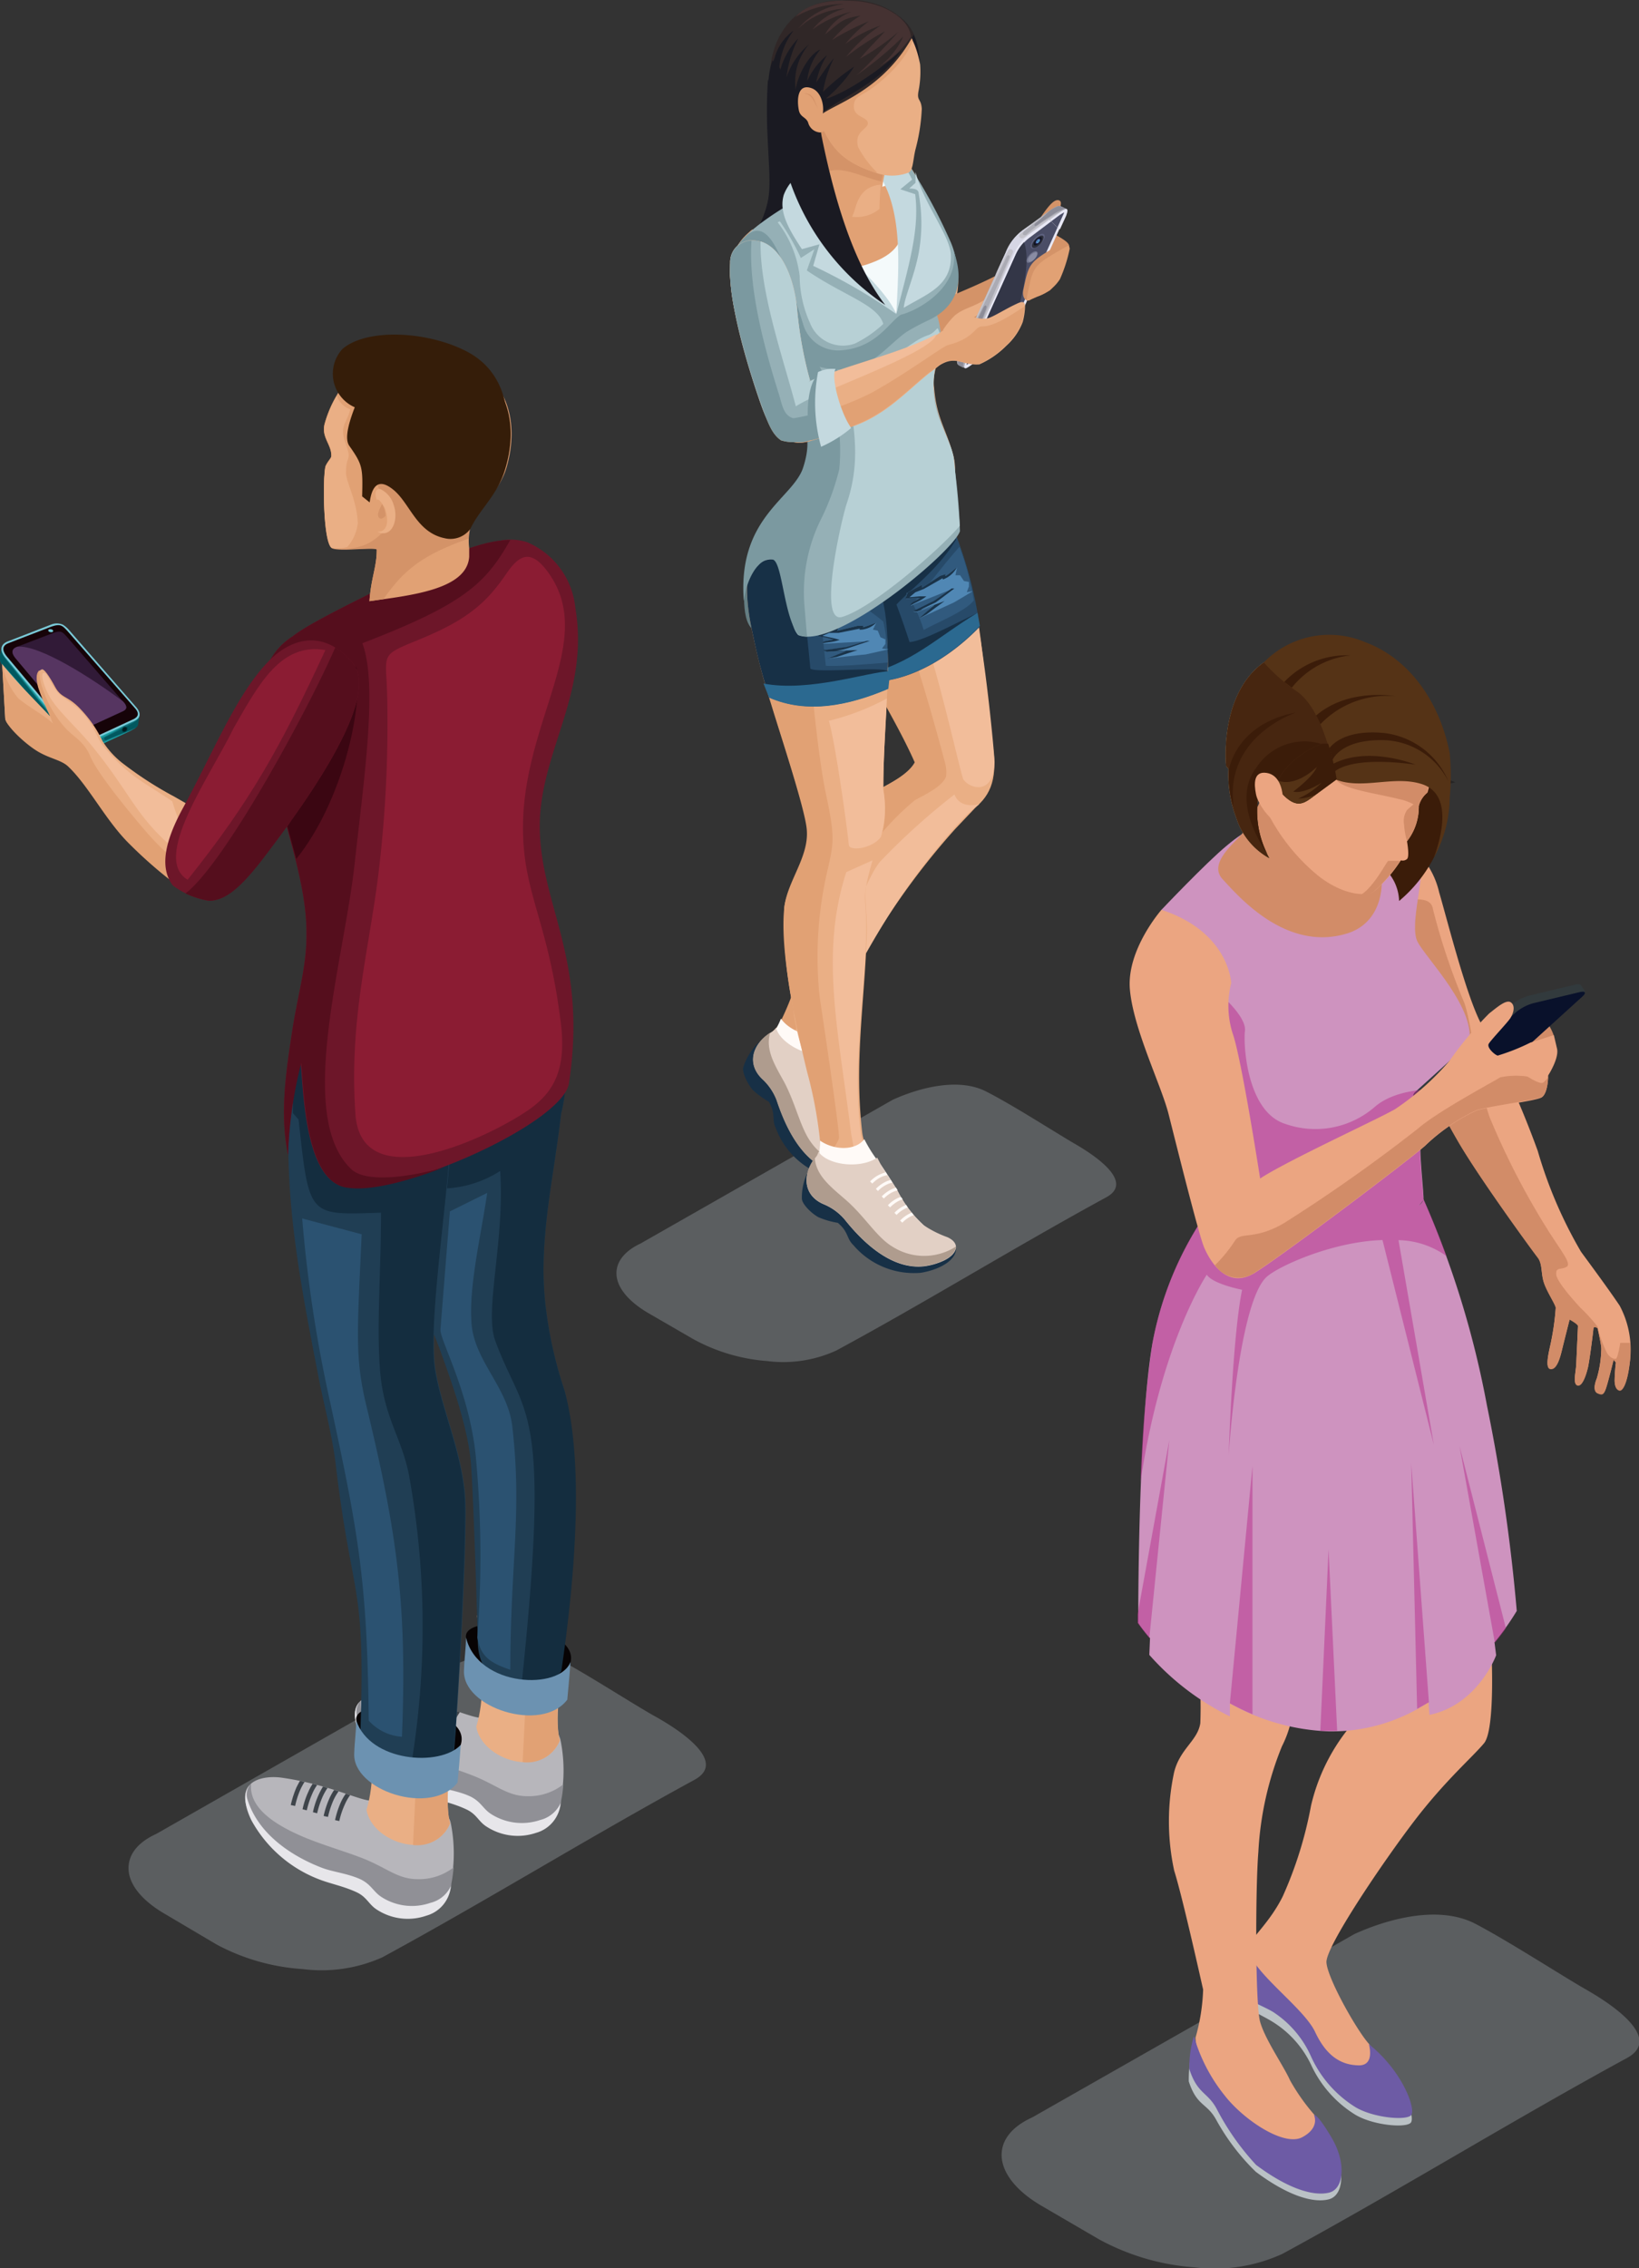 <svg xmlns="http://www.w3.org/2000/svg" viewBox="0 0 139.17 192.46"><rect x="0" y="0" width="139.17" height="192.46" fill="#333333" stroke="none"/><defs><style>.cls-2{fill:#a6afb5;opacity:.35}.cls-10,.cls-11,.cls-12,.cls-13,.cls-14,.cls-16,.cls-17,.cls-19,.cls-2,.cls-20,.cls-21,.cls-22,.cls-23,.cls-25,.cls-26,.cls-28,.cls-29,.cls-3,.cls-35,.cls-39,.cls-4,.cls-5,.cls-50,.cls-51,.cls-52,.cls-53,.cls-54,.cls-55,.cls-56,.cls-57,.cls-58,.cls-59,.cls-6,.cls-60,.cls-61,.cls-62,.cls-7,.cls-8,.cls-9{fill-rule:evenodd}.cls-3{fill:#eaaf85}.cls-4{fill:#e1a174}.cls-5{fill:#f2bd9a}.cls-6{fill:#fffaf7}.cls-7{fill:#173046}.cls-8{fill:#e2d0c5}.cls-9{fill:#af9c8e}.cls-10{fill:#274a69}.cls-11{fill:#315a7e}.cls-12{fill:#5087b4}.cls-13{fill:#1a3349}.cls-14{fill:#2b6990}.cls-16{fill:#d49368}.cls-17{fill:#1a1a22}.cls-19{fill:#95b0b6}.cls-20{fill:#7b99a0}.cls-21{fill:#b7d0d5}.cls-22{fill:#c4d9df}.cls-23{fill:#302727}.cls-25{fill:#ababb4}.cls-26{fill:#c4c3cb}.cls-28{fill:#e7e7f4}.cls-29{fill:#4a4d66}.cls-35{fill:#72c8d5}.cls-39{fill:#8c8c98}.cls-50{fill:#b7b6bb}.cls-51{fill:#909096}.cls-52{fill:#e7e6ea}.cls-53{fill:#3e444a}.cls-54{fill:#070304}.cls-55{fill:#203e54}.cls-56{fill:#142d3f}.cls-57{fill:#2b5271}.cls-58{fill:#6c92b1}.cls-59{fill:#6d1629}.cls-60{fill:#550e1d}.cls-61{fill:#351d09}.cls-62{fill:#8b1c33}.cls-66{fill:#eba581}.cls-67{fill:#d28c68}.cls-69{fill:#6d5ba5}.cls-70{fill:#ce93bf}.cls-71{fill:#3b1c09}.cls-73{fill:#553316}</style><linearGradient id="_2" x1="-1562.26" y1="26.32" x2="-1564.45" y2="21.96" gradientTransform="matrix(-1 -.05 -.05 1 -1439.34 -32.77)" gradientUnits="userSpaceOnUse"><stop offset="0" stop-color="#fff"/><stop offset="1" stop-color="#040000"/></linearGradient></defs><g style="isolation:isolate"><g id="レイヤー_2" data-name="レイヤー 2"><g id="Word"><path class="cls-2" d="M54.38 105.52l21.42-12.2c2.33-1.06 5.68-1.91 8-.67 2.2 1.12 5.79 3.43 7.37 4.35 1.2.69 5.36 3.18 2.77 4.59-7.63 4.15-15.17 8.81-22.92 13a10.81 10.81 0 0 1-5.86.9 15.47 15.47 0 0 1-6.34-1.89L55 111.39c-1.68-1-2.57-2.13-2.65-3.2s.65-2.02 2.03-2.67z"/><path class="cls-3" d="M66.53 86.65a5 5 0 0 1-.86.81 9.18 9.18 0 0 0-.94 1.19c-1 1.13-1.34 1.52-1.17 2.24a10.21 10.21 0 0 0 1.66 2.4 4.4 4.4 0 0 1 .78 1.29 5.45 5.45 0 0 0 1 2.19 9.35 9.35 0 0 0 1.84 1.58 7.56 7.56 0 0 0 3.2 1.06c.41 0 .76-.14.81-.42.09-.45-1.26-2.61-2-4.28a22.67 22.67 0 0 1-1.4-4.38 4.26 4.26 0 0 1 .64-3.06c1.59-3.33 5.61-10.81 6.25-12-.14-2-3.51-4.05-5.54-1.82-2.61 2.9-2.12 9.42-4.27 13.2z"/><path class="cls-4" d="M70.46 73.94c-.94.68-1.5 3.58-2.2 6.79a22.68 22.68 0 0 1-1.92 5.82 3.57 3.57 0 0 1-.55.82c-.27.23-.58.76-1.05 1.2-1 1.14-1.35 1.6-1.18 2.32a10.21 10.21 0 0 0 1.66 2.4 4.4 4.4 0 0 1 .78 1.29 5.45 5.45 0 0 0 1 2.19 10.68 10.68 0 0 0 3.15 2.34c.37.18 2.37.67 2.76-.22a3.81 3.81 0 0 1-3.47-1.43c-1-1.09-1.16-2.54-2.13-3.94s-1.82-2.15-1.88-3.2c0-.3.56-.2.79-.64s.41-1 .6-1.34c.33-.62 1.09-1.29 1.32-1.72.37-.71 3.48-9.81 4.36-12.54.06-.29-.71-.87-2.04-.14z"/><path class="cls-3" d="M77.86 64.13c-.22 2-3.69 2.5-5 4.3a26.25 26.25 0 0 0-4 9.7c-.35 1.58-.61 3.28-1 4.87.48 0 4.19.51 4.32.26a62.15 62.15 0 0 1 8.9-12.89c1.08-1.14 2.14-2.25 2.41-2.56s-4.87-10.71-5.63-3.68z"/><path class="cls-3" d="M71.83 43.22c-.12 2.64-3.42 3.5-1.64 7.47s6.7 11.24 8.09 15.14c.36 2.33 2.2 3.91 4.13 3 1.57-1.11 2.34-2.51 1.9-5.48-.9-6-.73-11.7-3.17-17.94-.78-2-1.07-4.27-1.74-6z"/><path class="cls-5" d="M77.58 51.75c1.41 2.11 4 14.06 4.22 14.38.53.8 2.58 1.4 2.65-1.46 0-.62-1.19-14.05-3-18.27-1.13 1.27-2.07 3.19-3.87 5.35zm5.59 16.48c-1.19.3-1.9-.17-2.12-.82a57.59 57.59 0 0 0-6.3 5.68c-1.75 2.07-4.22 10.68-5.48 13.58l.94.2c2.59-4.58 4.5-8.44 7.38-12.33 1.12-1.54 4.04-5.29 5.58-6.31z"/><path class="cls-6" d="M70.3 90.14a16.64 16.64 0 0 1 .54 2.48 10.5 10.5 0 0 0 1.22 3.61 9.28 9.28 0 0 0 1.87 2.17c0 1-2 1-3.06.24-.48.09-.92-.26-1.51-1.15-2.23-1.4-2.15-2.32-2.88-4.53a4.37 4.37 0 0 0-1.23-1.64c-1.37-1.32-.77-1.83.37-3.59a6 6 0 0 0 .69-1.3c.82 1.19 3 1.8 3.66 1.26a4.59 4.59 0 0 0 .33 2.45z"/><path class="cls-7" d="M63.14 90.49c-.2.38.3 1.43.78 2a7.8 7.8 0 0 0 1.37 1c.61 1.06.21 1.45.58 2.22a6.74 6.74 0 0 0 4.56 4.17c1.38.28 3.07.13 3.46-.85-.1-1.19-3.9-4.06-4.1-4.37-.64-1-3.12-7.32-5-6.51a4.85 4.85 0 0 0-1.65 2.34z"/><path class="cls-8" d="M71 92.62a10.14 10.14 0 0 0 1.08 3.61 9.73 9.73 0 0 0 1.53 1.6c.92.92.25 1.66-1 1.76a5.63 5.63 0 0 1-1.71-.14c-2.81-.7-4.23-3.94-4.94-6.09a4.75 4.75 0 0 0-1.22-1.8c-1.38-1.31-.83-3 .79-4a1 1 0 0 0 .36-.36c.34 1.35 2.81 2.62 4.3 2.19.1.83.6 2.23.81 3.23z"/><path class="cls-9" d="M74 98.85c-.14.41-.67.68-1.41.74a5.63 5.63 0 0 1-1.71-.14c-2.81-.7-4.23-3.94-4.94-6.09a4.75 4.75 0 0 0-1.22-1.8c-1.34-1.28-.85-2.94.67-3.93-.41 1.47.39 2.72 1.21 4.21 1 1.9 1.37 3.93 2.33 5.18A4.94 4.94 0 0 0 74 98.85z"/><path class="cls-6" d="M70.61 91.12a2.77 2.77 0 0 0-.42 0 2.47 2.47 0 0 0-1 .27l-.19-.27a2.86 2.86 0 0 1 1.15-.29 1.94 1.94 0 0 1 .35 0 2.68 2.68 0 0 0 .11.29zm.18.75a1.35 1.35 0 0 0-.35 0 2.37 2.37 0 0 0-1 .27l-.1-.24a2.79 2.79 0 0 1 1.15-.29 1.29 1.29 0 0 1 .28 0zm.21.78h-.28a2.44 2.44 0 0 0-1 .27l-.11-.24a2.82 2.82 0 0 1 1.15-.29h.23v.22zm.12.86h-.19a2.67 2.67 0 0 0-1.05.27l-.11-.23a2.74 2.74 0 0 1 1.16-.3h.14a2.56 2.56 0 0 1 .05.26zm.18.82h-.09a2.47 2.47 0 0 0-1 .27l-.11-.24a2.67 2.67 0 0 1 1.15-.29zm.24.79h-.09a2.67 2.67 0 0 0-1 .27l-.11-.23a2.74 2.74 0 0 1 1.16-.3z"/><path class="cls-4" d="M67.74 82.83l1.57.75c.44-1.24 1-2.72 1.44-4.17 1.36-4.74 2.44-7 4.28-8.92a23 23 0 0 1 2.65-2.59c1.17-.63 2.32-1.19 2.65-2a3 3 0 0 0-.09-1.19c-.7-2.65-2.41-8.85-4.12-13.38a13.19 13.19 0 0 1 2.14-5.62c-.22-.86 1-4 .66-4.91l-6.52 3.62c-.12 2.64-4 2.3-2.21 6.27 1.61 3.59 5.7 9.93 7.48 14-.77 1.39-3.22 2.19-4.67 3.53-3.93 3.6-4 9.87-5.26 14.61z"/><path class="cls-10" d="M71.83 43.22c-.12 2.64-3.42 3.5-1.64 7.47.85 1.88 2.4 4.51 4 7.17 3.6-.15 6.91-2.5 9-4.68a35.19 35.19 0 0 0-2-7.73c-.78-2-1.07-4.27-1.74-6z"/><path class="cls-7" d="M77.52 56.73c0-.2 5.47-4.48 5.41-4.68-1.92.9-4.67 2.39-5.7 2.43a72.93 72.93 0 0 0-1.11-3.18c1.12-1.23 3.57-3 5.06-5.51-.21-.86-1.88-4.08-2.26-5l-6.52 3.63c-.12 2.64-4 2.3-2.21 6.27.84 1.88 2.36 4.51 3.88 7.17a8.57 8.57 0 0 0 3.45-1.13z"/><path class="cls-11" d="M77.5 51.23a11.08 11.08 0 0 1 .93 2.23c1.18-.67 3.58-1.6 4.26-2.52a24.49 24.49 0 0 0-1.22-4.54c-1.15 1.27-2.17 2.67-3.97 4.83z"/><path class="cls-12" d="M77 50.32l1.3-.71v.25l1.54-1 .49-.15s-.17.21 0 .14.94-.73.94-.73l-.14.69h.39l.33.49.42.08v.39l-.18.48.52-.09s-1.55.94-1.69 1S78 52.5 78 52.5l.75-.61.6-.5-1.45.53s-.53 0-.27-.08 1.39-.7 1.57-.76S80.81 50 80.81 50l-2 .8-1.08.42-.42.19a.54.54 0 0 1 .29-.34l.57-.31h-.62l-.63.05z"/><path class="cls-13" d="M77 50.32l1.3-.71v.25l1.54-1 .49-.15s-.17.21 0 .14.94-.73.94-.73a2.33 2.33 0 0 1-.76.83c-.09.07-.47.25-.46.21v-.1l-1.6.91-.73.29-.5.42.89-.08h.55a4.52 4.52 0 0 1-.46.31c-.28.16-.64.31-.92.49a.54.54 0 0 1 .29-.34l.57-.31h-.62l-.63.05.16-.52zm1 2.18l.69-.38.71-.53.81-.59-1.76.66s-.44.17-.12 0 1-.48 1.11-.54 1.6-1.19 1.6-1.19h-.23c-.31.22-1.45 1.05-1.61 1.11s-1.32.67-1.57.76.27.08.27.08l1.45-.53-.6.5z"/><path class="cls-14" d="M73.38 57.23l.6.64c3.71-.1 7.12-2.54 9.22-4.77L83 52c-3.42 2.06-5.67 4.4-9.62 5.23z"/><path d="M65.71 52.87l1.2-3.28-.28-3.2-.76-.73-2.45 1.82c-.21 1.82-.6 5.06.5 5.93.37.3.85-.04 1.79-.54z" fill="#647e83" fill-rule="evenodd"/><path class="cls-3" d="M66.75 33.39c1.6 2.22 2.41 3.71 1.55 6.33-.46 1.45-5.23 5.17-4.49 11.3.81 2.16 2.06-.79 3.79-.76 4 .16 11.09-5 13.34-8.16-.14-1.32.41-1.84 0-3.48-.63-2.3-1.42-3.14-1.62-5.72-.2-1.26.52-2.58.61-3.68a4.61 4.61 0 0 0-.3-2.11 2.18 2.18 0 0 0 .78-.55 3.49 3.49 0 0 0 .82-1.42 6.47 6.47 0 0 0-.82-4.67 32 32 0 0 1-1.84-2.81 7 7 0 0 0-1.29-3.52c-.44-.49-.93-.49-1.71-.47-2.16.08-7.28 3-8.16 3.46a29.78 29.78 0 0 0-2.72 1.79c-.27.2-.52.4-.78.62-.13.1-.25.21-.37.32a4.41 4.41 0 0 0-1 5.39 31.79 31.79 0 0 0 4.21 8.14z"/><path class="cls-3" d="M69.84 97.07c0 1.35-2 3.57-.87 5.05a11 11 0 0 0 2.58 1.59 5.38 5.38 0 0 1 1.37.8 8.44 8.44 0 0 0 4.2 2.77 3.44 3.44 0 0 0 3.24-1c.57-.55.16-1.37-1-1.6-.86-.18-1.56-1.34-2.07-1.79-1.47-1.3-3.85-4.86-4.08-6.81-.68-5.89.17-10.77.39-16.62.09-2.27-.39-3.53.14-5.27.87-2.88 1.76-3.8 1.27-7.17-.06-5.67 1.11-12.22-.38-16.85.37-1.17 2.59-3.57 4.68-5.68l-.17-4.6c-.77.44-2.46 1.1-3.29 1.58-2.17 1.25-4 2.34-5.52 2.55a4.54 4.54 0 0 1-3.91-1.28l-.15-.14c-2.34 3.35-4 6.41-1.34 15 .19.74.39 1.49.6 2.21.57 1.91 2.92 9.08 3.06 10.58.22 2.34-1.7 4.38-2 6.63a36.42 36.42 0 0 0 .77 8.57c.32 3.49 2.64 7.99 2.48 11.48z"/><path class="cls-5" d="M74.8 71a8.7 8.7 0 0 0 .2-4c0-2.48.18-5.14.3-7.73a20.47 20.47 0 0 1-4.92 1.89c.56 1.91 1.56 9.08 1.7 10.58.22.55 2.14.16 2.72-.74z"/><path class="cls-4" d="M66.22 42.67C63.08 46.4 63 49.92 64 54.17a57.19 57.19 0 0 0 1.5 5.65c.63 2.11 2.84 8.75 3 10.53.23 2.34-1.64 4.38-1.9 6.63-.42 3.75 1 10.17 1.94 14a36.39 36.39 0 0 1 1.13 6.23c-.1 2-2 3.44-.73 5a11 11 0 0 0 2.58 1.59 4.35 4.35 0 0 1 1.29.9 7.34 7.34 0 0 0 5 2.73 3.22 3.22 0 0 0 2.37-.93 4.4 4.4 0 0 1-1.72.38c.12.53-.9.24-1.56-.05a14.42 14.42 0 0 1-3.84-2.86 13.1 13.1 0 0 1-2.63-3c-1.16-2.21.79-3.78.81-4.46s-1.07-8.14-1.64-11.9a32.23 32.23 0 0 1 .72-11c.47-2.1.58-2.66-.18-6.2-.84-4-1.47-11.82-1.84-16.14A13.9 13.9 0 0 1 69.74 44a20.39 20.39 0 0 0 1.52-4.17c.37-2 0-5.05-1-9-1.12-4.54-3.2-10.56-6.38-11.36-.13.1-.25.21-.37.32a4.41 4.41 0 0 0-1 5.39 31.79 31.79 0 0 0 4.26 8.14c1.6 2.22 2.41 3.71 1.55 6.33a22.64 22.64 0 0 1-2.1 3.02z"/><path class="cls-5" d="M74.09 73l-2.23 1c-2.24 6.92-.69 13.34.42 22.26.61 3 .3 4.31 1.14 5.55a14.2 14.2 0 0 0 3.63 3.69c.9.69 1.16 0 2.07-.77a1.2 1.2 0 0 1-.52-.32c-.4-.37-.8-.94-1.21-1.3a16.56 16.56 0 0 1-4.28-6.7c-.78-6.25.33-11.46.44-17.22.06-3.37-.49-2.58.54-6.19z"/><path class="cls-4" d="M75 51.24c-1.77-1.14-2.69-1.72-4.23-2.8-2-.17-3.18-.53-3-3.22l1.46.35c-.12 1.07.55 1.34 1.52 1.17 2.15 1.44 2.33 1.13 4 3.26z"/><path class="cls-5" d="M81 40.35c-2.55 1.52-5.68 4.72-10 4.45 2.82-5.6 1-9.19 1.09-12.52 3.34-.57 2.4-1.2 5.48-3.21a5.14 5.14 0 0 1 1.16-.61c.62-.18.82-.73.9-.56.74 1.67-.52 2.5-.37 5.3.18 3.19 2.12 4.54 1.74 7.15z"/><path class="cls-6" d="M74.81 98.85c.51.75 1.06 1.61 1.37 2.13a10 10 0 0 0 2.27 3 9.44 9.44 0 0 0 2.5 1.39c.33.9-1.55 1.6-2.78 1.29-.41.25-1 .07-1.82-.56-2.58-.53-2.82-1.43-4.27-3.25a4.49 4.49 0 0 0-1.72-1.11c-1.75-.75-1.37-1.44-.9-3.49a6.14 6.14 0 0 0 .18-1.46c1.2.83 3 .86 3.75-.13a11.88 11.88 0 0 0 1.42 2.19z"/><path class="cls-7" d="M68.09 101.71c0 .43.78 1.24 1.42 1.58a6.94 6.94 0 0 0 1.63.47c.94.79.71 1.3 1.32 1.89a6.76 6.76 0 0 0 5.72 2.35c1.39-.22 2.93-.94 3-2-.51-1.08-5.07-2.45-5.37-2.68-1-.7-5.48-5.76-6.93-4.36a4.75 4.75 0 0 0-.79 2.75z"/><path class="cls-8" d="M74.81 98.85c.46.78 1.06 1.61 1.37 2.13a10 10 0 0 0 2.27 3 9.47 9.47 0 0 0 2 1c1.18.54.81 1.47-.34 2a5.65 5.65 0 0 1-1.65.47c-2.88.31-5.35-2.23-6.76-4a4.7 4.7 0 0 0-1.77-1.27c-1.75-.75-1.83-2.55-.65-4a1 1 0 0 0 .21-.46c.79 1.15 3.53 1.49 5 .51z"/><path class="cls-9" d="M81.16 105.78c0 .43-.39.87-1.06 1.18a5.65 5.65 0 0 1-1.65.47c-2.88.31-5.35-2.23-6.76-4a4.7 4.7 0 0 0-1.77-1.27c-1.7-.73-1.82-2.46-.74-3.91.13 1.51 1.31 2.41 2.6 3.53 1.64 1.41 2.65 3.2 4 4a5 5 0 0 0 5.38 0z"/><path class="cls-6" d="M75.35 99.71a2.43 2.43 0 0 0-.4.11 2.51 2.51 0 0 0-.88.61l-.19-.18a2.73 2.73 0 0 1 1-.67 2.67 2.67 0 0 1 .34-.11zm.42.64a1.54 1.54 0 0 0-.33.1 2.49 2.49 0 0 0-.89.61l-.18-.18a2.9 2.9 0 0 1 1-.68l.27-.08zm.43.65l-.26.09a2.49 2.49 0 0 0-.89.61l-.18-.18a2.9 2.9 0 0 1 1-.68l.21-.07.12.19zm.45.77l-.19.06a2.74 2.74 0 0 0-.88.62l-.19-.18a2.77 2.77 0 0 1 1-.68h.14c.03.03.07.11.12.18zm.44.71h-.07a2.49 2.49 0 0 0-.89.61l-.18-.18a2.65 2.65 0 0 1 1-.67zm.5.66h-.09a2.46 2.46 0 0 0-.88.61l-.19-.18a2.77 2.77 0 0 1 1-.68z"/><path class="cls-10" d="M75.31 58.48c.12-3 .18-6-.59-8.38.35-1.18 2.5-3.5 4.59-5.61l-.11-5.9c-5.72 1.59-7.63 1.67-10.81 1.19-.15.22-2.39 3.22-2.56 3.47-2.1 3.11-3.43 6.31-.9 14.31.14.55.29 1.1.44 1.64 3.16 1.36 6.63.67 9.94-.72z"/><path class="cls-7" d="M66.22 42.67C63.08 46.4 63 49.92 64 54.17a45.09 45.09 0 0 0 1.32 5c1.21.53 8.81-2.18 10.08-2.18-.12-.49-6 .15-6.59-.25-.21-2.23-.41-3.95-.55-5.57A13.9 13.9 0 0 1 69.74 44a20.39 20.39 0 0 0 1.52-4.17l-3-.12a22.64 22.64 0 0 1-2.04 2.96z"/><path class="cls-11" d="M69.41 49.81c.12 1.07.41 3.86.71 6.68.88.09 4-.17 5.27-.27a16.83 16.83 0 0 0-.39-3.48 14.34 14.34 0 0 0-5.59-2.93z"/><path class="cls-12" d="M69.73 53.57l1.46-.27-.11.22 1.76-.42h.53s-.22.15-.05.12 1.09-.39 1.09-.39l-.29.6.41.08.23.56.42.19v.38l-.29.39.55.07-1.92.43c-.16 0-3.19.35-3.19.35l.88-.34.7-.28-1.57.06s-.54-.15-.26-.16 1.55-.22 1.75-.23 1.81-.51 1.81-.51l-2.22.12-1.18.07h-.46s.06-.17.36-.22l.63-.12-.63-.17-.69-.1z"/><path class="cls-13" d="M69.73 53.57l1.46-.27-.11.22 1.76-.42h.53s-.22.15-.05.12 1.09-.39 1.09-.39a2 2 0 0 1-.94.54 1.56 1.56 0 0 1-.51.06l.06-.09-1.81.36h-.8l-.59.25.91.19.57.15a4.29 4.29 0 0 1-.53.15c-.32.06-.72.09-1 .17 0 0 .06-.17.36-.22l.63-.12-.63-.17-.68-.1.28-.43zm.56 2.31l.77-.14.82-.27.94-.31-1.91.08h-.12c.36 0 1.06-.19 1.21-.24l1.86-.62h-.25c-.35.11-1.67.53-1.85.54s-1.48.22-1.75.23.26.16.26.16l1.57-.06-.7.28z"/><path class="cls-14" d="M64.83 58l.48 1.2c3.21 1.4 6.72.69 10.12-.75l.16-1.5c-1.87.05-6.85 1.8-10.76 1.05z"/><path class="cls-16" d="M75.1 31.26a2.15 2.15 0 0 0 1.3.23c4.6-.6 7.35-4.24 10.18-5.85a8.79 8.79 0 0 0 2.57-1c.85-.82.71-1.8 1.14-2.65.59-1.17 1.09-1.14-1.1-2.3-.45-.24 1.5-2.5.7-2.7-.55-.14-1.34 1.18-2.26 2.56-.4.61-.32.19-.54.79a4.93 4.93 0 0 1-1.43 2.42c-1.91 1.28-6.68 3-8.76 4-1.28.61-3.41 3.63-1.8 4.5z"/><path class="cls-17" d="M63.31 21.57c7.78 1.15 5.28.73 4.29-5.11 0-3.31-1.38-3.86-2.39-9.74-.29 4.22.23 7.21.11 9.4s-1.32 3.71-2.01 5.45z"/><path d="M76.22 28.17c-1 .5-2 2-3.5 2.82a3.83 3.83 0 0 1-4.72-.94 9.14 9.14 0 0 1-.54-2.46c-.14-3.16-.45-4.33-2.24-6.87a12.33 12.33 0 0 0 2.76-2.46L75 14.17l2.27.82a18.44 18.44 0 0 0 2.59 5.3 5 5 0 0 1 .8 4c-.51 2.24-2.66 2.98-4.44 3.88z" fill="#f4fafb" fill-rule="evenodd"/><path class="cls-4" d="M69.44 21.6c1.75 1.36 3 1.36 4.92.56 3.44-1.43 2.29-4.14.85-6.4-2.48.7-4.32.78-6.14 2.18-1.99 1.53-1.2 2.44.37 3.66z"/><path class="cls-19" d="M66.75 33.39c1.6 2.22 2.68 3.74 1.82 6.35-.46 1.45-3.8 4.77-4.27 8.32a1.46 1.46 0 0 1 2-.34c1.19.37.25 4.86 1.48 6.17C71 55.19 81 46.75 81.51 45.07a50.21 50.21 0 0 0-.61-6.45c-.63-2.3-1.42-3.14-1.62-5.72-.2-1.26.52-2.58.61-3.68a6.65 6.65 0 0 0-.35-2.54 3.58 3.58 0 0 0 1.65-2.42 6.75 6.75 0 0 0-.44-3.66 44.42 44.42 0 0 0-3.48-6.46c-.45-.49-1-.49-1.74-.47 1.53 5 .83 12.06.58 12.93-2.73-3.21-7.6-6.7-8.74-9.47-1.25.73-3.85 2.34-4.73 3.72a4.58 4.58 0 0 0-.15 4.4 31.79 31.79 0 0 0 4.26 8.14z"/><path class="cls-20" d="M63.16 51c.33-2.6 1.77-3.93 2.53-3.49s.9 5 2.13 6.36a2.24 2.24 0 0 0 .71.15c-.09-1-.17-2-.24-2.85A13.9 13.9 0 0 1 69.74 44a20.39 20.39 0 0 0 1.52-4.17 15.53 15.53 0 0 0-1.81-9c-1.24-2.5-1.84-5.72-2.79-8.1s-2-4.37-3.75-2.25a4.48 4.48 0 0 0-.42 4.78 31.79 31.79 0 0 0 4.26 8.14c1.6 2.22 2.3 3.67 1.44 6.29S62.61 43.9 63.16 51z"/><path class="cls-21" d="M81.5 44.61c-1.57 1.88-7.41 7-10 7.74-2.13.6 0-8.46.4-9.63 1.5-4.45.15-7.54.21-10.44 3.34-.57 2.4-1.2 5.48-3.21a5.14 5.14 0 0 1 1.16-.61c.62-.18.82-.73.9-.56.74 1.67-.52 2.5-.37 5.3.14 2.53 1.38 3.9 1.71 5.67.07.47.51 5.71.51 5.74z"/><path class="cls-20" d="M77.15 28.06c-.67.37-1.79 1.53-2.63 2.16a5.65 5.65 0 0 1-3.14 1.15 8 8 0 0 1-3.17-.73c-1-.1-2.39-.11-3.39-.14l-1.15-2.38a4.08 4.08 0 0 0 3.94-1.06c.18-.53.08-.58-.29-2.09.43 1.08.67 1.94.85 2.47a3.1 3.1 0 0 0 3.4 2.27c2.83-.26 3.91-2.34 4.91-3 1.45-.35 4.92-2.26 4.51-5.37 1.07 3-.11 4.87-2.12 5.82a18.62 18.62 0 0 0-1.72.9z"/><path class="cls-21" d="M66.22 18.78l-.19.08a9.27 9.27 0 0 1 1.87 4.55 9.85 9.85 0 0 0 .88 4 3 3 0 0 0 3.82 1.74 10 10 0 0 0 2.4-1.66c-.46-1.63-3.34-2.39-6.49-4.54l.64-1.8-1.15.74a20.19 20.19 0 0 0-1.78-3.11z"/><path class="cls-22" d="M77.45 15.24l-1 .82 1.26.42c.38 3-.52 5.93-1.6 10.17.14-3.25.58-7.78-1-11a4.2 4.2 0 0 0-3.33-2.53l1.33-.6c2.07-.36 3.48.92 4.34 2.72z"/><path class="cls-22" d="M66.55 16.54c-.41 1.41.34 2.78 1.54 4.6l1.49-.41-.53 1.83a46.94 46.94 0 0 1 7.07 4.1c-1.39-3.17-7.19-6.89-8.05-10a2.16 2.16 0 0 1 .43-2.22 3.8 3.8 0 0 0-1.95 2.1z"/><path class="cls-4" d="M68.63 15.62c-.33 2.88 5.26 3.92 6.16 2.08a11.75 11.75 0 0 1 1.35-5.62L70.8 10l-1.36-.58c.69 2.79.16 3.77-.81 6.2z"/><path class="cls-16" d="M68.63 15.57a.28.28 0 0 0 0 .09c2.15-2.21 3.62-.89 6.2-.26a11.19 11.19 0 0 1 .94-2.67c.17-.47.11-.45.33-1.05l-5.35-2.11L69.4 9c.69 2.8.2 4.14-.77 6.57z"/><path class="cls-3" d="M72.34 18.39a3 3 0 0 0 2.34-.67 20.08 20.08 0 0 1 .12-2.06c-2.13.2-2.06 2.13-2.46 2.73z"/><path class="cls-22" d="M77.74 14.59c.65 2.64 3 5.48 3 7.09.08 2.61-2.1 3.29-4 4.44.07-.93.87-2.6 1.26-4.61a14 14 0 0 0 0-5.11c0-.4-.55-.4-.8-.4l.54-.49z"/><path class="cls-17" d="M76.31 9.62l-2.42-1.2.52-4.13L76 1.21c3.24 1.63 2.21 7.94.31 8.41z"/><path class="cls-23" d="M68.53 14.09a15.31 15.31 0 0 1-3.11-6.72C65 3.26 67.61-.38 72 .08c.77.08-1.5.47-.57 1l-1.56 6.75c-.14 3.23.13 3.36-1.34 6.26z"/><path class="cls-3" d="M74.31 14.64c-3-1-4-2.31-5-5.2-1.34-.73-2-1.39-2.17-2.17A5.78 5.78 0 0 1 68.8 2 5 5 0 0 1 73 .55c3.24.29 4.62 2.21 5.13 4.92A8.45 8.45 0 0 1 78 7.69c-.18.91.21.63.27 1.54a16 16 0 0 1-.53 3.43c-.23.92-.19 1.84-.63 2a4 4 0 0 1-2.8-.02z"/><path class="cls-4" d="M74.31 14.64c-3-1-4-2.31-5-5.2-1.34-.73-2-1.39-2.17-2.17A5.78 5.78 0 0 1 68.8 2 5 5 0 0 1 73 .55a5.8 5.8 0 0 1 4.49 2.85c-.53 1.84-3 3.89-4.06 4.48-.66.37-.86.51-.92 1-.13 1.08 1.11 1 1.18 1.54s-1.22.7-.82 2.07a8.6 8.6 0 0 0 1.63 2.17z"/><path class="cls-23" d="M77.59 2.92c-3 5.62-8.18 6.12-8.29 7.39-.08 1-1.91-.84-2.32-1.76a6.33 6.33 0 0 1 1.94-7.48c2.87-2.17 7.47-.78 8.67 1.85z"/><path class="cls-17" d="M69.36 12.16c-2.76-1.82-4.09-4.55-3.63-7.25a1.09 1.09 0 0 0 0 .18 4.21 4.21 0 0 1 1.66-2.5 6 6 0 0 0-1.24 3.81 6.13 6.13 0 0 1 1.63-3.14 10 10 0 0 0-1 3.3 6.27 6.27 0 0 1 1.91-2.79 4.87 4.87 0 0 0-1.13 3.82c.2-1.28 1.14-3 2.1-3.39a4.83 4.83 0 0 0-1.12 2.67 6 6 0 0 1 1.69-2.19A6.79 6.79 0 0 0 69.3 7c.49-.68.87-1.32 1.51-2.07a10.24 10.24 0 0 0-.93 2.87 18.43 18.43 0 0 1 2.65-2.15 11.29 11.29 0 0 1-2.36 2.68c-.11.19 2.91-.95 6.37-4.06-1.78 2.73-4.38 3.58-6.74 5.3v1.17a3.62 3.62 0 0 1-.44 1.42z"/><path class="cls-4" d="M68.93 7.49c-1.23-.45-1.27 1-1.1 1.86.12.61.61.57.79 1.05a1.12 1.12 0 0 0 1 .84c.76 0 .32-1.14.24-1.59.14-.73-.14-1.87-.93-2.16z"/><path class="cls-16" d="M69.44 9.21c-.26-.6-.36-1.36-1.21-1.29.77.08.89.75 1.21 1.29z"/><path class="cls-17" d="M65.55 5.48c-.62 1.71-.26 6.2 3 9.31a7.11 7.11 0 0 0 .92-2.79c-3.22-3.09-2.47-1.85-3.92-6.52z"/><path d="M77.35 3.13C77.19 1.46 74.71 0 71.8.06c-1.34-.06-3.3.25-4.26 1.38A7.75 7.75 0 0 1 71.66.35a5.87 5.87 0 0 0-3.9 2.1 6.07 6.07 0 0 1 4-1.72A4.91 4.91 0 0 0 69 2.5 8.65 8.65 0 0 1 72.3 1a4.2 4.2 0 0 0-2.24 1.91c1.29-1 1.38-1.34 3-1.58a9.88 9.88 0 0 0-2.41 2.07 19.93 19.93 0 0 1 3.12-1.59 11.34 11.34 0 0 0-2 1.93 10.85 10.85 0 0 1 3-1.57 12.27 12.27 0 0 0-2.94 2.67 22.09 22.09 0 0 1 3.33-2.19C74.32 3.56 73.78 4.07 73 5a21.59 21.59 0 0 0 3.28-2.29c-.69.78-2.74 3-3.58 3.7a31.51 31.51 0 0 0 4-3.32 6.49 6.49 0 0 1-2 2.52 8.11 8.11 0 0 0 2.65-2.48z" fill="#453232" fill-rule="evenodd"/><path class="cls-17" d="M69.72 11.34c1.4 7 3.2 11.63 5.45 14.54a20.77 20.77 0 0 1-8.07-10.43c-1.1-2.88-2.56-7.33-1.51-10.32C66.78 6 66.83 7.71 67.16 9a3.58 3.58 0 0 0 2.56 2.34z"/><path class="cls-20" d="M70.78 31.51c.1-.16.06-.18.16-.21.75.08 1.76 4.83 1.33 5-.86.13-2.18-3.71-1.49-4.79z"/><path class="cls-3" d="M80.07 28a7.29 7.29 0 0 1 1-1.23c.77-.64 1.56-.68 2.68-1.42.12.75-.34 1.14-1.06 1.58-.69 1.39-1.16 1.23-2.62 1.07z"/><path class="cls-25" d="M85.08 28.81c.8-.53.66-.48 1.06-1.35s4.48-9.68 4.41-9.72c-.6-.3-.62-.37-1.23 0l-2.49 1.79a4.52 4.52 0 0 0-1.42 1.87l-4 8.78c-.2.41-.15.69-.08.75l.57.29a29.61 29.61 0 0 0 3.18-2.41z"/><path class="cls-26" d="M85.08 28.81c.8-.53.66-.48 1.06-1.35s4-8.66 4.38-9.62a10.52 10.52 0 0 0-3.35 2.06c-.19.14-.49 0-.19-.29.61-.47 1.19-.91 1.85-1.49l-1.56 1.13a7.52 7.52 0 0 0-.64.47 4.2 4.2 0 0 0-1.22 1.71l-3.28 7.18c.19-.19 3-6.07 3.32-6.78.15-.31.35-.14.26.05-1 2.31-2.09 4.75-3 7.14l-.12.68-.32 1.36c.78-.55 2.56-2.06 2.81-2.25z"/><path d="M88.52 19.07c-.52.3-1 .71-1.62 1.12-.19.13-.54-.12-.24-.36l1-.83a9.4 9.4 0 0 0-1.07.75 4.12 4.12 0 0 0-1.2 1.68l-.89 1.95c.35-.63.35-.66 1.11-2.12a.22.22 0 0 1 .41.14c-.44 1-.77 1.84-1.26 3z" fill="#d6d6e4" fill-rule="evenodd"/><path class="cls-28" d="M86.1 21.55l-4 8.87c-.23.58-.26.8-.16.83s.28-.09.65-.36l2.71-2c.8-.53.65-.48 1-1.35l4.17-9.24c.28-.76 0-.69-.6-.25l-2.51 1.87a4 4 0 0 0-1.26 1.63z"/><path class="cls-29" d="M87.51 20.1L90 18.23l.35-.21c0 .08-.06.16-.07.2l-4.17 9.24c-.36.82-.21.76-1 1.26l-2.7 2-.33.22c.05-.16.12-.37.15-.44l4-8.85a3.87 3.87 0 0 1 1.28-1.55z"/><path d="M86.11 27.46c-.36.82-.21.76-1 1.26l-2.7 2-.33.22c.05-.16.12-.37.15-.44l4-8.85a3.68 3.68 0 0 1 .72-1.1c.74 1.94-.64 6.27-.84 6.91z" fill="#333647" fill-rule="evenodd"/><path d="M88.59 19.85c-.19-.07-.56.15-.83.49s-.31.67-.12.74.57-.15.83-.49.32-.67.12-.74z" fill="#5d617f" fill-rule="evenodd"/><path d="M88.52 20c-.17-.06-.48.13-.7.41s-.27.56-.1.62.48-.13.69-.41.27-.62.11-.62z" fill="#2d2f3b" fill-rule="evenodd"/><path d="M88.39 20.11c-.11 0-.33.08-.48.28s-.18.39-.07.43.33-.08.48-.28.19-.39.07-.43z" fill="#111421" fill-rule="evenodd"/><path d="M88.28 20.26c-.07 0-.19 0-.28.16s-.1.22 0 .25.19-.05.27-.16.07-.22.01-.25z" fill="#3d479b" fill-rule="evenodd"/><path class="cls-35" d="M88.22 20.33s-.12 0-.18.11-.07.14 0 .16.13 0 .19-.11.04-.15-.01-.16z"/><path d="M88.18 20.39s-.07 0-.11.06 0 .08 0 .09.07 0 .1-.06.03-.08.01-.09z" fill="#22499d" fill-rule="evenodd"/><path d="M88 21.33c-.15-.06-.45.11-.65.38s-.25.52-.1.58.45-.12.66-.38.28-.53.09-.58z" fill="#70748c" fill-rule="evenodd"/><path d="M88 21.4c-.13 0-.37.1-.55.32s-.2.44-.07.49.37-.1.54-.32.18-.44.08-.49z" fill="#898ca3" fill-rule="evenodd"/><path class="cls-39" d="M90.47 17.71a3.34 3.34 0 0 0-1.1.52c-.39.25-.82.51-1.21.81s-.4 0-.16-.16.7-.62 1-.87a2.6 2.6 0 0 1 .86-.51.58.58 0 0 1 .3.06zm-8.64 13.51c-.19-.16.16-1 .59-1.88.58-1.24 1.18-2.75 1.31-3.12s-.12-.39-.24-.1l-1.32 2.71-.71 1.45c-.08.17-.19.54-.07.72z"/><path class="cls-3" d="M62 22.31c-.22 3 1.34 8.37 2.57 11.89.63 1.79 1.25 3.13 2.82 3.14s1.93-1.56 1.79-3.08c-.15-1.8-.92-2.34-1.54-8.16-.31-3-1.62-5.53-3.53-5.69a1.84 1.84 0 0 0-2.11 1.9z"/><path class="cls-3" d="M81.78 27c.84-.34 1.22.2 2.11 0 .42-.1 1.52-.8 2.37-1.19.35-.17.78-.38.78.21a5.73 5.73 0 0 1-.2 1.31 5.21 5.21 0 0 1-1.38 2 7.52 7.52 0 0 1-2.3 1.59c-1.4.1-1.91-.69-3.12-.07-.35.17-.45.33-1 .71-2.16 1.69-4.18 4.13-7.63 4.91a20.23 20.23 0 0 1-2.37.89c-1.47.43-2.74.2-3.22-1.52-.4-1.48.22-2.17 1.61-2.67 2.21-1.64 8.85-2.91 12.12-4.76A20.34 20.34 0 0 1 81.78 27z"/><path class="cls-5" d="M67.61 34.45a2.5 2.5 0 0 1 1.14-2.1c2.87-1.3 8-2.45 10.76-4-.22 1.54-10.18 4.95-11.9 6.1z"/><path class="cls-4" d="M87 26a7.45 7.45 0 0 1-.2 1.3 5.52 5.52 0 0 1-1.38 2 7.52 7.52 0 0 1-2.3 1.59c-1.4.1-1.91-.69-3.12-.07-.35.17-.45.33-1 .71-1.84 1.44-3.57 3.41-6.18 4.45a28.94 28.94 0 0 1-4.09 1.44 2.43 2.43 0 0 1-2.1-.19 2.3 2.3 0 0 1-.84-1.48 23.6 23.6 0 0 0 8.33-2.48l.76-.44c2.6-1.52 5.2-3.44 5.61-3.55 2.22-.56 2.3-1.59 2.87-1.58 1.06.01 2.4-.91 3.64-1.7z"/><path class="cls-4" d="M62 22.31a16.2 16.2 0 0 0 .37 4 61.31 61.31 0 0 0 2.23 7.85c.48 1.35.84 2.63 1.73 3.21a3.57 3.57 0 0 0 1.85.05c1-.29 1-1 1.25-2-2.9.61-2.84-.51-3.3-2-1.28-4.06-2.59-9-2.32-13A1.86 1.86 0 0 0 62 22.31z"/><path class="cls-5" d="M68.78 32.28a34.28 34.28 0 0 1-1.11-6.18c-.29-2.75-1.42-5.13-3.09-5.61-.06 4.32 1.88 9.76 3 14 .62-.67.77-1.7 1.2-2.21z"/><path class="cls-25" d="M89.85 19.37c.43-1 .72-1.62.7-1.63-.6-.3-.62-.37-1.23 0l-.63.46z"/><path class="cls-26" d="M89.85 19.37c.34-.75.58-1.31.67-1.53a4.28 4.28 0 0 0-1.5.71l.83.82zm-1.15-1.13l.13-.12-.14.11z"/><path class="cls-28" d="M90 19.46l.53-1.15c.28-.76 0-.69-.6-.25l-.77.57z"/><path class="cls-29" d="M89.26 18.78l.74-.55.35-.21c0 .08-.06.16-.07.2l-.49 1.08z"/><path class="cls-39" d="M90.47 17.71a3.34 3.34 0 0 0-1.1.52l-.41.26-.24-.23L89 18a2.6 2.6 0 0 1 .86-.51.58.58 0 0 1 .3.06z"/><path class="cls-19" d="M62 22.31c-.22 3 1.34 8.37 2.57 11.89.63 1.79 1.25 3.13 2.82 3.14s1.93-1.56 1.79-3.08c-.15-1.8-.92-2.34-1.54-8.16-.31-3-1.62-5.53-3.53-5.69a1.84 1.84 0 0 0-2.11 1.9z"/><path class="cls-19" d="M70.56 36.74c-.56.23-1.09.41-1.56.55-1.47.43-2.74.2-3.22-1.52-.4-1.48.22-2.17 1.61-2.67a11.05 11.05 0 0 1 2.51-1.23 17.32 17.32 0 0 0 .66 4.87z"/><path class="cls-21" d="M67.61 34.45a2.5 2.5 0 0 1 1.14-2.1c.35-.16.74-.32 1.15-.48a10.23 10.23 0 0 0 0 1.45 19.11 19.11 0 0 0-2.29 1.13z"/><path class="cls-20" d="M70.57 36.82c-.68.22-1.31.4-1.84.56a2.43 2.43 0 0 1-2.1-.19 2.3 2.3 0 0 1-.84-1.48 23.27 23.27 0 0 0 4.35-.87c.11.6.25 1.26.43 1.98z"/><path class="cls-20" d="M62 22.31a16.2 16.2 0 0 0 .37 4 61.31 61.31 0 0 0 2.23 7.85c.48 1.35.84 2.63 1.73 3.21a3.57 3.57 0 0 0 1.85.05c1-.29 1-1 1.25-2-2.9.61-2.84-.51-3.3-2-1.28-4.06-2.59-9-2.32-13A1.86 1.86 0 0 0 62 22.31z"/><path class="cls-21" d="M68.78 32.28a34.28 34.28 0 0 1-1.11-6.18c-.29-2.75-1.42-5.13-3.09-5.61-.06 4.32 1.88 9.76 3 14 .62-.67.77-1.7 1.2-2.21z"/><path class="cls-16" d="M86.89 24.6c.34-1.62.44-2.12 1.37-2.8.38-.28.9-.59 1.64-1 .24-.14.43-.26.54-.2s.39.27.36.47a12 12 0 0 1-1.13 2.35 10.63 10.63 0 0 1-2.27 2.07c-.34.11-.63-.31-.51-.89z"/><path class="cls-4" d="M87.26 24.89c.34-1.62.43-2.12 1.36-2.8.38-.28.9-.59 1.64-1 .24-.13.42-.29.5-.19a.33.33 0 0 1 .06.26 12.36 12.36 0 0 1-.82 2.53 3.6 3.6 0 0 1-1.94 1.48c-.93.43-.98.54-.8-.28z"/><path class="cls-20" d="M68.85 37.37A16.55 16.55 0 0 0 72 36.26c-1-.83-1.91-3.77-1.24-4.8a13.15 13.15 0 0 0-1.58.67c-.71 1.11-.74 3.75-.33 5.24z"/><path class="cls-22" d="M69.72 37.91a10.47 10.47 0 0 0 2.56-1.6c-.89-1.2-1.76-4.32-1.33-5a2.94 2.94 0 0 0-1.49.26 13.92 13.92 0 0 0 .26 6.34z"/><path class="cls-2" d="M13.27 155.61L38 141.51c2.7-1.24 6.56-2.22 9.31-.79 2.51 1.31 6.63 4 8.46 5 1.39.79 6.2 3.67 3.2 5.3-8.82 4.8-17.54 10.19-26.5 15.06a12.62 12.62 0 0 1-6.77 1 17.91 17.91 0 0 1-7.3-2.08l-4.4-2.6c-1.95-1.13-3-2.47-3.08-3.71s.69-2.32 2.35-3.08z"/><path d="M11.85 60.67l-.57-.09-5.58-6.42a1.83 1.83 0 0 0-.48-.44 1.25 1.25 0 0 0-1 .05L.86 55.05l-.72-.12-.14.72a1 1 0 0 0 .28.88l5.61 6.69c.49.57.81.81 1.53.48l3.84-1.78c.3-.14.43-.31.44-.51z" fill="#11757e" fill-rule="evenodd"/><path d="M11.73 61.41l.09-.56c-.11.3-.49.47-1.41.95-.49.26-1 .51-1.46.74-.2.15-.08.31.08.25.33-.15 2.46-1 2.58-1.1l.07-.09a.41.41 0 0 0 .05-.19zM.11 55.12l-.11.53a.75.75 0 0 0 .21.73c1.09 1.24 3.17 3.61 4.35 5 .13.11.29 0 .14-.17l-1.94-2.4C2.2 58.13 1.4 57.1.94 56.53c-.58-.74-.8-.99-.83-1.41z" fill="#01585f" fill-rule="evenodd"/><path d="M11.58 60.63l-.3-.05-5.58-6.42a1.83 1.83 0 0 0-.48-.44 1.25 1.25 0 0 0-1 .05L.86 55.05.44 55a1.24 1.24 0 0 0 .17.94C2 57.83 4.35 60.67 6 62.68c.1.09 0 .31-.16.18C4.45 61.33.86 57 .31 56.53l5.61 6.69c.49.57.81.81 1.53.48l3.84-1.78c-1.25.45-3.48 1.49-3.61 1.55s-.16 0-.15-.13a.3.3 0 0 1 .14-.27 21.34 21.34 0 0 0 3.33-1.8 2.37 2.37 0 0 0 .58-.64z" fill="#1a9ea2" fill-rule="evenodd"/><path d="M3.21 59.12c1 1.21 2 2.49 3.08 3.79.11.08-.07.45-.23.3l-1-1.05.83 1.05c.49.58.81.82 1.53.49l1.15-.59c-.26.09-.84.36-1.2.5s-.35-.37-.13-.46a7.63 7.63 0 0 0 .89-.48z" fill="#4cbdc8" fill-rule="evenodd"/><path d="M11.5 59.93l-5.68-6.52a2.23 2.23 0 0 0-.49-.41 1.29 1.29 0 0 0-1 0L.7 54.41c-.73.26-.7.82-.27 1.37l5.62 6.69c.48.57.8.81 1.52.47l3.84-1.77c.65-.3.51-.79.09-1.24z" fill="#7acad8" fill-rule="evenodd"/><path d="M5.7 53.51L11.38 60c.5.52.36.8 0 1L7.5 62.8c-.57.26-.82.17-1.33-.44L.56 55.68c-.46-.58-.31-.94.19-1.12l3.64-1.4c.79-.27.94-.03 1.31.35z" fill="#160308" fill-rule="evenodd"/><path d="M5.65 54l4.8 5.53c.42.44.3.68 0 .82l-3.28 1.5c-.48.22-.69.15-1.13-.37l-4.75-5.66c-.38-.48-.26-.79.17-.94l3.08-1.18c.67-.24.79-.04 1.11.3z" fill="#311a37" fill-rule="evenodd"/><path d="M10.45 59.52c.42.44.3.68 0 .82l-3.28 1.51c-.48.22-.69.15-1.13-.37l-4.75-5.66c-.38-.48-.26-.79.17-.94 1.85-.21 6.34 2.66 8.99 4.64z" fill="#563561" fill-rule="evenodd"/><path class="cls-35" d="M4.32 53.39c-.11 0-.21 0-.22.09s.07.14.18.16.22 0 .23-.09-.07-.14-.19-.16z"/><path d="M10.62 61.65a.33.33 0 0 0-.28.26.18.18 0 0 0 .2.22.33.33 0 0 0 .29-.26.18.18 0 0 0-.21-.22z" fill="#00444a" fill-rule="evenodd"/><path d="M10.61 61.71a.23.23 0 0 0-.21.2.13.13 0 0 0 .15.16.23.23 0 0 0 .22-.2c.02-.1-.05-.17-.16-.16z" fill="#011d21" fill-rule="evenodd"/><path class="cls-3" d="M18.71 69.86c-1.23-.71-2.57-1.5-3.92-2.27a30.75 30.75 0 0 1-4.21-2.7 7.35 7.35 0 0 1-1.87-2 10.24 10.24 0 0 0-1.78-2.62c-1.18-1.3-1.69-.95-2.26-2s-.95-1.52-1.11-1.47c-.78.27-.27 1.72 0 2.32l.7 1.66-2.08-2.17C1.6 58 .71 57 .18 56.34l.26 4.59C.51 62.2 5 63.79 6.26 65.29l3 2.87c-.61 2.23 4.53 5.69 6 7.06 1.48.85 2.75 1 3.53.56S20 74 20 72.75a4.22 4.22 0 0 0-1.29-2.89z"/><path class="cls-4" d="M5.81 65.06c-.59-.58-1.57-.67-2.64-1.32S.47 61.55.44 60.93l-.26-4.59a6.26 6.26 0 0 0 1.37 2.91c.85.73 2.38 1.54 2.94 2.15l-.25-.67a19.57 19.57 0 0 1-1-2.41c-.14-.53-.23-1.16.1-1.44a4.62 4.62 0 0 0 .17 1.2 9.47 9.47 0 0 0 2 3.65c.74.82 1.63 1.17 2.15 2.43.63 1.53 3.61 5.09 4.7 6.36 2.44 2.84 5.34 4.77 7.06 4.68a2 2 0 0 1-.62.58A2.39 2.39 0 0 1 17 76a5.23 5.23 0 0 1-2.22-1.07A37.68 37.68 0 0 1 11 71.62c-2-1.96-3.46-4.91-5.19-6.56z"/><path class="cls-5" d="M18 74.39A18.55 18.55 0 0 1 14.63 68c-.8-.57-2.58-1.62-3.39-2.26a14.55 14.55 0 0 1-2.47-2.45c-.72-.92-.64-1.6-1.91-2.95-.7-.73-1.48-1.05-1.94-1.55-.64-.7-.92-1.79-1.23-1.69s.13 1.48.76 2.39c.75 1.08 2.31 2.51 3.37 3.82 4.12 5.04 3.7 6.79 10.18 11.08z"/><path class="cls-50" d="M40.76 145.76c-1.13-.11-3.66-1.41-7.52-1.95-1.52-.22-3.62.2-3 2.39a10.37 10.37 0 0 0 6.16 6.1c.92.36 2.08.45 3.18 1 .86.4 1 1.08 1.68 1.53a4.63 4.63 0 0 0 4.14.52 2.78 2.78 0 0 0 2.2-2.57 13 13 0 0 0 0-5.1c-.49-2.43-6.15-2.68-6.84-1.92z"/><path class="cls-51" d="M30.65 144.31a1.65 1.65 0 0 0-.36 1.89 10.37 10.37 0 0 0 6.16 6.1c.92.36 2.08.45 3.18 1 .86.4 1 1.08 1.68 1.53a4.63 4.63 0 0 0 4.14.52 2.78 2.78 0 0 0 2.2-2.57 9.74 9.74 0 0 0 .18-1.37 4.74 4.74 0 0 1-3.06 1c-1.71 0-2.65-1-4.73-1.79-1.37-.54-3-1-4.65-1.67-2.58-1.05-4.98-2.53-4.74-4.64z"/><path class="cls-52" d="M30.51 144.44c-.71.81-.25 2.17.17 3a11 11 0 0 0 5.77 5c.92.36 2.06.57 3.17 1.1.86.41 1 1 1.66 1.43a4.85 4.85 0 0 0 4.24.55A2.86 2.86 0 0 0 47.6 153a2.59 2.59 0 0 1-1.73 1.43 4.86 4.86 0 0 1-4.24-.55c-.64-.45-.81-1-1.66-1.43-1.11-.53-2.41-.64-3.33-1-2.6-1-5.41-2.88-6.32-5.81a1.4 1.4 0 0 1 .19-1.2z"/><path class="cls-3" d="M47.54 147.67c-.44-1.44 0-4.74.37-8.59l-7.41-2c.56 4.38.64 7.15-.06 9.44.49 2.87 5.74 4.48 7.1 1.15z"/><path class="cls-4" d="M47.54 147.67c-.44-1.44-.14-4.74.22-8.59l-2.83-.64-.55 11.08a3 3 0 0 0 3.16-1.85z"/><path class="cls-53" d="M38.68 145.16a4.47 4.47 0 0 0-.43.75 8.4 8.4 0 0 0-.49 1.49l.37.08a7.76 7.76 0 0 1 .47-1.41 4 4 0 0 1 .45-.79zm-.99-.32a5.42 5.42 0 0 0-.4.72 7.66 7.66 0 0 0-.49 1.49l.37.09a7.64 7.64 0 0 1 .46-1.42 4.22 4.22 0 0 1 .44-.76zm-.94-.28a5.48 5.48 0 0 0-.38.69 8.4 8.4 0 0 0-.49 1.49l.37.08a7.16 7.16 0 0 1 .47-1.42 4.21 4.21 0 0 1 .41-.73zm-.89-.24a6.11 6.11 0 0 0-.37.68 8.4 8.4 0 0 0-.49 1.49l.37.08a6.85 6.85 0 0 1 .47-1.41 4 4 0 0 1 .41-.74zm-1.07-.24a4.07 4.07 0 0 0-.29.55 7.66 7.66 0 0 0-.49 1.49l.36.08a7.76 7.76 0 0 1 .47-1.41 4.67 4.67 0 0 1 .34-.63z"/><path class="cls-54" d="M48.41 141.2c-1.83 2.84-8.22 1.27-8.84-2.24-.36-2.26 9.94-1.16 8.84 2.24z"/><path class="cls-55" d="M47.23 141.48c.25-1.78.5-.14.76-3.34.61-7.33 1-16.14-.05-20.13a35.42 35.42 0 0 1-1.64-7.43c-.59-5.42.73-10.65 1.34-16.07 0-.14.07-.29.1-.43a20.11 20.11 0 0 0 .41-4.63A28.47 28.47 0 0 0 45 76.24l-4.6-.6-.26.57c-.18.36-.35.69-.53 1l-.09.15c-.05.1-.11.2-.17.3l-.18.27-.13.22-.07.1-.1.15-.21.3-.11.16-.36.51-.13.18-.06.15c-.1.14-.19.28-.28.42a9.55 9.55 0 0 0-.56.93c0 .08-.09.16-.12.24a9.36 9.36 0 0 0-.39.9c0 .11-.08.22-.11.33l-.06.17c0 .1-.06.19-.08.29a2.5 2.5 0 0 0-.07.26v.09c0 .16-.07.32-.1.48a2 2 0 0 0 0 .24 1.55 1.55 0 0 0 0 .21v.22a1.55 1.55 0 0 0 0 .21v.46a102.18 102.18 0 0 0-.57 21c.39 5.92.77 5.83 1.7 8.39s2.4 6.62 2.63 9.67.53 13 .58 15.19 1.51 3.71 3 3.69a4.16 4.16 0 0 0 3.66-1.61z"/><path class="cls-56" d="M47.66 141.81c1-6.77 2.07-17.24.28-23.8a35.42 35.42 0 0 1-1.64-7.43c-.59-5.42.73-10.65 1.34-16.07.08-.3.14-.61.2-.93a20.36 20.36 0 0 0 .31-4.14A28.47 28.47 0 0 0 45 76.24l-4.6-.6-.26.57c-.18.36-.35.69-.53 1l-.09.15c-.05.1-.11.2-.17.3l-.18.27-.13.22-.07.1-.1.15-.21.3-.11.16-.36.51-.13.18-.06.15c-.1.14-.19.28-.28.42a9.55 9.55 0 0 0-.56.93c0 .08-.09.16-.12.24a9.36 9.36 0 0 0-.39.9c0 .11-.08.22-.11.33l-.06.17c0 .1-.06.19-.08.29a2.5 2.5 0 0 0-.07.26v.09c0 .16-.07.32-.1.48a2 2 0 0 0 0 .24 1.55 1.55 0 0 0 0 .21v.22a1.55 1.55 0 0 0 0 .21v.46a99.78 99.78 0 0 0-.76 15.27c.44.46 3.78 1 7-1.06.4 5.92-1.35 11.81-.43 14.37 2.44 6.7 4.79 5 2.27 29 1.05.16 2.28.43 3.35-.92z"/><path class="cls-57" d="M41.37 101.22c-.53 3.65-1.58 7.92-1.33 11.1s3.08 5.4 3.46 8.72c.85 7.38-.16 11.46-.17 20.64-1.81-.6-2.52-1.19-2.8-2.73a91.21 91.21 0 0 0-.13-15.38c-.55-5.51-3.09-9.92-3-10.78l.8-10z"/><path class="cls-58" d="M48.17 144.22c.06-.7.18-1.88.27-3.2-.88 2.41-7.82 2.17-8.87-2.06 0 .81-.14 1.75-.17 2.73-.23 3.2 6.6 5.41 8.77 2.53z"/><path class="cls-54" d="M39.12 148.06c-1.83 2.83-8.25 1.45-8.87-2.07-.36-2.26 9.97-1.33 8.87 2.07z"/><path class="cls-50" d="M31.43 152.79c-1.12-.11-3.65-1.4-7.51-1.95-1.51-.21-3.62.21-3 2.39a10.34 10.34 0 0 0 6.16 6.1c.92.37 2.08.45 3.18 1 .86.41 1.05 1.08 1.69 1.54a4.61 4.61 0 0 0 4.13.52 2.79 2.79 0 0 0 2.2-2.58 13 13 0 0 0 0-5.09c-.48-2.44-6.16-2.67-6.85-1.93z"/><path class="cls-51" d="M21.33 151.34a1.66 1.66 0 0 0-.36 1.89 10.34 10.34 0 0 0 6.16 6.1c.92.37 2.08.45 3.18 1 .86.41 1.05 1.08 1.69 1.54a4.61 4.61 0 0 0 4.13.52 2.79 2.79 0 0 0 2.2-2.58c.08-.39.14-.86.19-1.36a4.76 4.76 0 0 1-3.07 1c-1.71 0-2.65-1-4.73-1.8-1.37-.53-3-1-4.66-1.66-2.57-1.05-4.97-2.53-4.73-4.65z"/><path class="cls-52" d="M21.2 151.48c-.72.8-.25 2.17.16 3a11.06 11.06 0 0 0 5.77 5c.92.36 2.06.57 3.17 1.09.85.41 1 1 1.66 1.44a4.81 4.81 0 0 0 4.24.54 2.85 2.85 0 0 0 2.08-2.51 2.58 2.58 0 0 1-1.73 1.42 4.78 4.78 0 0 1-4.24-.55c-.63-.45-.81-1-1.66-1.43-1.11-.52-2.41-.64-3.33-1-2.6-1-5.41-2.88-6.31-5.8a1.33 1.33 0 0 1 .19-1.2z"/><path class="cls-3" d="M38.22 154.71c-.44-1.45-.12-4.8.24-8.65l-7.28-1.94c.56 4.39.63 7.16-.06 9.45.49 2.86 5.74 4.43 7.1 1.14z"/><path class="cls-4" d="M38.22 154.71c-.44-1.45-.07-4.8.29-8.65l-2.91-.58-.53 11.07a3 3 0 0 0 3.15-1.84z"/><path class="cls-53" d="M29.36 152.2a4.47 4.47 0 0 0-.43.75 7.67 7.67 0 0 0-.48 1.49l.36.08a6.85 6.85 0 0 1 .47-1.41 4.2 4.2 0 0 1 .45-.79zm-.99-.32a4.85 4.85 0 0 0-.4.72 7.66 7.66 0 0 0-.49 1.49l.37.08a7.53 7.53 0 0 1 .46-1.41 4.48 4.48 0 0 1 .44-.76zm-.94-.29a5.6 5.6 0 0 0-.37.69 7 7 0 0 0-.49 1.49l.36.09a7.62 7.62 0 0 1 .47-1.42 5.43 5.43 0 0 1 .41-.73zm-.88-.23a4 4 0 0 0-.37.68 6.94 6.94 0 0 0-.49 1.48l.36.09a7.62 7.62 0 0 1 .47-1.42 3.87 3.87 0 0 1 .41-.73zm-1.08-.25c-.1.17-.2.36-.3.56a8.42 8.42 0 0 0-.48 1.49l.37.08a7.17 7.17 0 0 1 .46-1.42 5.08 5.08 0 0 1 .34-.62z"/><path class="cls-55" d="M37.64 80.6l-8.46-1c-1.66 4.19-3.74 4.48-4.12 9.51-1.47 10.09.12 18.11 2 27.8.35 1.86 1.16 4.91 1.44 7.29 1.39 11.72 2.52 9.78 2.12 22.25-.17 2.7 3.41 3.89 4.2 3.08a5.78 5.78 0 0 0 3.7-.59c.37-3.74 1.16-18.28 1-21.7-.22-3.92-2-7.65-2.54-11-.59-3.51.89-13.2 1.27-18.82 6.46-5.73 3.56-12.55-.61-16.82z"/><path class="cls-56" d="M38.48 148.94c.37-3.74 1.16-18.28 1-21.7-.22-3.92-2-7.65-2.54-11-.59-3.51.89-13.2 1.27-18.82 6.53-5.73 3.63-12.55-.54-16.82l-8.46-1c-1.66 4.19-3.74 4.48-4.12 9.51-.12 1.7-.2 3.49-.22 5.34l.48.54c.92 8.33.8 8.11 7 7.91 0 5.32-.4 9.73-.06 13.6s1.91 5.66 2.47 8.85a71.68 71.68 0 0 1 .19 24.2 5.68 5.68 0 0 0 3.53-.61z"/><path class="cls-59" d="M44.74 46a6.76 6.76 0 0 1 4.11 5.55c1.19 7.08-2.67 11.8-3 17.8-.33 7.08 4.16 11.55 2.45 22.64-.69 3.33-13.9 9.32-18.77 8.76-3.59-.34-3.75-7.84-4-10.59A35.73 35.73 0 0 0 24.46 98c-.7-3.38-.2-6.92.32-10.3.66-4.38 1.66-6.61 1.07-11-.89-6.62-5.1-15.16-3.07-20.37A5.53 5.53 0 0 1 24.85 54c1.41-1.13 5.51-3.07 8.38-4.54v.22c3.16-1.83 6.64-3.47 9.2-3.8a4.65 4.65 0 0 1 2.31.12z"/><path class="cls-60" d="M37.69 99.06c-3.14 1.2-6.24 2-8.11 1.73-3.59-.34-3.75-7.84-4-10.59a35.73 35.73 0 0 0-1.12 7.8c-.7-3.38-.2-6.92.32-10.3.66-4.38 1.66-6.61 1.07-11-.89-6.62-5.1-15.16-3.07-20.37A5.53 5.53 0 0 1 24.85 54c1.41-1.13 5.51-3.07 8.38-4.54v.22c3.16-1.83 6.64-3.47 9.2-3.8a7.15 7.15 0 0 1 .9-.06c-2.11 3.72-3.92 5.43-12.56 8.76 1.31 3.53.16 11.33-.67 18.81-.9 8.21-5 21.35-.27 25.82 1.29 1.21 5.08.64 7.86-.15z"/><path class="cls-4" d="M28.19 46.52c.64.32 3.9-.15 3.8.14 0 1.46-.48 2.35-.62 4.35 3.58-.5 8.28-1 8.47-3.77v-.73a4.85 4.85 0 0 1 .29-2.36c.76-1.23 2.32-2.59 2.87-4.45.88-3 .56-6.28-2.21-8.48-5.06-4-11.53-1.16-13.18 4.72-.32 1.15.59 1.77.56 2.75 0 .19-.26.39-.47.82-.32.59-.3 6.62.49 7.01z"/><path class="cls-16" d="M28.22 46.48c.64.32 3.87-.11 3.77.18 0 1.46-.48 2.35-.62 4.35l1.19-.17c1.57-2.22 3-3.67 7.23-5.13a3.47 3.47 0 0 1 .3-1.56c.76-1.23 2.32-2.59 2.87-4.45.88-3 .56-6.28-2.21-8.48-5.06-4-11.53-1.16-13.18 4.72-.32 1.15.59 1.77.56 2.75 0 .19-.26.39-.47.82-.28.59-.23 6.58.56 6.97z"/><path class="cls-4" d="M28.32 46.52a5.24 5.24 0 0 0 2.79-.34 4.54 4.54 0 0 0 1.24-.87c.44-.17 1.4-1.54-.09-3.72s7.36 3.32 7.83 2.56c.76-1.22 2.32-2.59 2.87-4.45.88-3 .56-6.28-2.21-8.48-5.06-4-11.53-1.16-13.18 4.72-.32 1.15.59 1.77.56 2.75 0 .19-.26.39-.47.82-.28.59-.12 6.59.66 7.01z"/><path class="cls-3" d="M28.17 46.49a2.83 2.83 0 0 0 1.32-.08 3.72 3.72 0 0 0 .89-2c-.06-1.94-1-3.51-1-4.29 0-1.66.56-.83-.07-2.62-.49-1.38.15-1.59.43-2.77a1.85 1.85 0 0 1-1.14-1.14 9.9 9.9 0 0 0-1 2.35c-.32 1.15.59 1.77.56 2.75 0 .19-.26.39-.47.82-.31.59-.28 6.49.48 6.98z"/><path class="cls-16" d="M32 41.66c1.81-1.69 3.56 3.68.64 3.63 1.09-1.21.23-3.12-.64-3.63z"/><path class="cls-3" d="M32 42.44c-.27-.75 0-1 .29-.94a2.12 2.12 0 0 1 1.15 1.39c.43 1.25-.19 2.84-1.4 2.22 1 .06.94-1.2.63-2-.26-.5-.59-.87-.67-.67z"/><path class="cls-16" d="M32.44 42.78c-.3.55-.4.87-.31 1.06s.27.27.6-.05a1.92 1.92 0 0 0-.29-1.01z"/><path class="cls-61" d="M39.93 44.89c.84-1.77 2.34-2.86 3-5.19.88-3 .56-6.28-2.21-8.48a7.92 7.92 0 0 0-11.52 1.4c-.14.22 1.38.94.88 2.05-.72 1.89-.71 2.74-.42 3.16 1.13 1.61 1.15 1.84 1.09 4.29l.64.51c.26-1.92 1.11-1.77 1.94-1.13 1.46 1.12 2 3.67 4.43 4.17a2.1 2.1 0 0 0 2.17-.78z"/><path class="cls-61" d="M43 37.78c-.9-.66-3-1.31-6.8-1.59a14.53 14.53 0 0 1-6.14-1.66 3.11 3.11 0 0 1-1-4.9c2-1.77 7.13-1.58 10.55.18 2.49 1.29 3.87 3.84 3.39 7.97z"/><path class="cls-58" d="M38.85 151.25c.07-.7.18-1.87.27-3.19-1.74 1.87-7.69 1.46-8.87-2.07 0 .81-.14 1.76-.17 2.74-.23 3.2 6.57 5.41 8.77 2.52z"/><path class="cls-57" d="M25.66 103.39l5.05 1.34c-.38 8.43-.59 10.48.42 14.64 2.55 10.57 3.46 16.7 3 28a4.19 4.19 0 0 1-2.82-1.37c-.12-11.61-.83-15.73-3.25-26.9a114.76 114.76 0 0 1-2.4-15.71z"/><path class="cls-62" d="M43 48.67c-1.73 2.54-3.38 3.95-7.44 5.61-3.42 1.4-2.76 1.1-2.68 4.94a105.54 105.54 0 0 1-.64 14c-.76 7-2.64 13-2.06 21.31.47 6.88 10.5 2.36 14.28-.07 2.37-1.51 3.69-3.39 3.16-7.66-1.1-8.88-3.3-11.07-3.21-16.9.15-9 6.24-15.62 2.15-21.31C45 46.41 44 47.22 43 48.67z"/><path d="M30.28 56.68c.55 3.65-1.32 11.49-5.12 16.2l-.76-2.76c3.01-4.23 3.88-15.99 5.88-13.44z" fill="#3b0612" fill-rule="evenodd"/><path class="cls-59" d="M22.68 56.24c-2.66 2.81-4.6 7.65-7.18 12.39-1.76 3.23-1.79 5.21-.84 6.49a6.87 6.87 0 0 0 3.06 1.31c1.21 0 2.46-.82 4.49-3.45 2.65-3.43 10.28-13.49 7.79-16.65-2.29-2.83-5.11-2.44-7.32-.09z"/><path class="cls-60" d="M15.75 75.81a7.54 7.54 0 0 0 2 .62c1.21 0 2.46-.82 4.49-3.45 2.62-3.43 10.25-13.49 7.76-16.65a6.34 6.34 0 0 0-1.53-1.4c-2.13 4.94-9.33 18.3-12.72 20.88z"/><path class="cls-62" d="M27.63 55.16c-3.77-.65-5.63 2.84-7.79 6.62-2 4.12-7 11-3.91 12.87 5.38-6.73 7.87-11.23 11.7-19.49z"/><path class="cls-2" d="M87.64 179.67L115 164.11c3-1.36 7.24-2.45 10.28-.87 2.76 1.44 7.32 4.39 9.33 5.54 1.53.87 6.84 4.05 3.53 5.85-9.73 5.29-19.36 11.24-29.24 16.61a13.79 13.79 0 0 1-7.47 1.15A19.88 19.88 0 0 1 93.3 190l-4.84-2.82c-2.15-1.25-3.28-2.73-3.4-4.09s.75-2.59 2.58-3.42z"/><path d="M123.08 66.18c.17.08.33.14.49.2a4.94 4.94 0 0 1-4.08-.64 12.65 12.65 0 0 1-2.84-3.18c2.11 1.24 5.17 3.03 6.43 3.62z" fill="url(#_2)" opacity=".3"/><path class="cls-66" d="M120.52 72.51a7.09 7.09 0 0 1 1.68 3.2c.67 2.28 2.25 8.58 3.51 11.05a83.83 83.83 0 0 1 4.86 10.89 37.55 37.55 0 0 0 3.68 8.57c1 1.36 2.43 3.3 3.28 4.57a7.94 7.94 0 0 1 .83 5c-.22 1.66-.6 2.23-.86 2.16s-.39-.37-.4-.81a15.34 15.34 0 0 1 .11-1.57l-.2-.21s-.44 1.81-.64 2.4-.35.58-.71.43-.3-.68-.07-1.25a9.51 9.51 0 0 0 .38-2.51c0-.37-.32-1.77-.32-1.77s-.33-.23-.35.05-.34 2.81-.48 3.36-.45 1.56-.87 1.45-.14-1.08-.11-1.76l.15-3.27c0-.18-.71-.56-.71-.56s-.45 1.76-.66 2.63-.5 1.67-1 1.56 0-1.78.11-2.42a21.33 21.33 0 0 0 .37-2.75c0-.26-.73-1.33-1-2.13s-.11-1.61-.54-2.16-4.86-6.61-6.71-9.77-4.32-8.23-4.32-8.23z"/><path class="cls-67" d="M137.5 118c-.26-.07-.39-.37-.4-.81a15.34 15.34 0 0 1 .11-1.57l-.2-.21s-.44 1.81-.64 2.4-.35.58-.71.43-.3-.68-.07-1.25a9.51 9.51 0 0 0 .38-2.51c0-.37-.32-1.77-.32-1.77s-.33-.23-.35.05-.34 2.81-.48 3.36-.45 1.56-.87 1.45-.14-1.08-.11-1.76l.15-3.27c0-.18-.71-.56-.71-.56s-.45 1.76-.66 2.63-.5 1.67-1 1.56 0-1.78.11-2.42a21.33 21.33 0 0 0 .37-2.75c0-.26-.73-1.33-1-2.13s-.11-1.61-.54-2.16-4.86-6.61-6.71-9.77-4.32-8.23-4.32-8.23l.72-12.4c.69 0 1.32.13 1.42.82A55.17 55.17 0 0 0 124.3 85c.64 1.57 1.18 7.09 2.22 9.88a64.3 64.3 0 0 0 4.68 9.12c1.31 2.13 2.31 3.23 1.81 3.5s-.9 0-.87.62 1.51 2.25 2.05 2.84a14.34 14.34 0 0 1 1.45 1.59 10.63 10.63 0 0 0 .83 2.29c.28.4.58.49.74.45s.37-1.35.37-1.35h.84a9.55 9.55 0 0 1-.06 1.94c-.22 1.62-.6 2.19-.86 2.12z"/><path d="M116.2 174.09s.56 1.82-.87 1.79-2.7-.72-3.69-2.82-5.39-5.09-5.75-7.16c0 0-1.68 1.61-1.11 3s1.88 1.83 3.12 2.56a8.66 8.66 0 0 1 3.42 3.73 9.79 9.79 0 0 0 3.78 4.26c1.53.9 4.26 1.13 4.69.67s-.69-3.73-3.59-6.03zm-14.85-.73a12.1 12.1 0 0 0-.41 3.25c.69 2.13 1.53 1.8 2.33 3.26a18.73 18.73 0 0 0 3.36 4.41c2.79 2.08 4.9 2.66 6.19 2.34s1.47-2.55.21-4.67-1.48-1.91-1.48-1.91.54 1.07-1 1.89-5-1.49-6.6-3.58a14.32 14.32 0 0 1-2.6-4.99z" fill="#bac1c5"/><path class="cls-66" d="M105.92 165.26c.39-.9 1.92-2.17 3-4.35a33.6 33.6 0 0 0 2.4-7.69 16.4 16.4 0 0 1 4.31-7.82l11-5.55s.37 6.88-.62 8.07-3.28 3.14-5.92 6.59-7.53 10.67-7.46 12 2.56 5.76 3.62 6.93.6 2.86.29 3-3.15-1.36-3.28-1.36-2.5-2.93-2.5-2.93l-2.8-3.57s-2.43-2.42-2.04-3.32z"/><path class="cls-69" d="M116.23 173.45s.56 1.83-.87 1.8-2.7-.72-3.69-2.83-5.39-5.08-5.75-7.16c0 0-1.68 1.61-1.11 3s2 1.71 3.26 2.44a8.73 8.73 0 0 1 3.28 3.86 9.84 9.84 0 0 0 3.78 4.26c1.53.89 4.26 1.13 4.69.66s-.69-3.72-3.59-6.03z"/><path class="cls-66" d="M99.7 158.72a19.81 19.81 0 0 1 0-8.36c.51-2 2-2.66 2.22-4.15a33.53 33.53 0 0 0-.19-5.09l8.12 2.68a9.18 9.18 0 0 1-1 4.38 27.54 27.54 0 0 0-2 8.95c-.25 3-.27 12.87.14 14.39s2 3.76 2.55 5a17.25 17.25 0 0 0 2.13 3s.9 2-.13 2.85-3.16.3-4-.27a39.12 39.12 0 0 1-5.19-5.66 11.58 11.58 0 0 1-.84-3.53 16.76 16.76 0 0 0 .65-4.09c-.3-1.32-1.78-7.95-2.46-10.1z"/><path class="cls-67" d="M130.72 86.07a4.17 4.17 0 0 1 1.2 1.76c.21.89-2.59 2.47-2.59 2.47s-.33-3.59 1.39-4.23z"/><path class="cls-70" d="M97.84 114.07a28.73 28.73 0 0 1 5.58-12.47s5.76 2.91 11.77 2.12 5.66-2 5.66-2a79.31 79.31 0 0 1 5.41 17.54 151.27 151.27 0 0 1 2.53 17.43 21.74 21.74 0 0 1-1.89 2.66l.14 1.1s-1.54 4.21-5.66 5.06l-.09-1.06a14.94 14.94 0 0 1-8.48 2.46 18.5 18.5 0 0 1-8.38-2.37v1.1a22.16 22.16 0 0 1-6.84-5.22l.06-1.42c-.68-.78-1-1.29-1-1.29s-.05-16.3 1.19-23.64z"/><path class="cls-70" d="M116.34 71s4 .34 4.33 1.81-1 5.67-.32 7.07 5.21 5.86 4.34 8.84-3.7 6.79-4 7.69.28 5.19.17 5.41-5 6.13-8.69 5.87-8.74-6.25-8.74-6.25L98.62 77.2s3.79-4 5.55-5.45C111 66 116.34 71 116.34 71z"/><path class="cls-67" d="M105.43 70.8c-.8.89-2.82 2.52-1.61 3.81s5.31 6.2 10.55 4.6 2.86-10.76-1.87-11.3c-3.15-.36-4.92-6.91-4.75-2.68a13.06 13.06 0 0 1-2.32 5.57z"/><path class="cls-71" d="M119.72 65.39l3.37 2.29a12 12 0 0 1-4.29 8.77 3.92 3.92 0 0 0-1.88-3.23s2.71-5.61 2.8-7.83z"/><path class="cls-66" d="M120.47 68.39a4.7 4.7 0 0 1-1 3s.24 1.3 0 1.5a.55.55 0 0 1-.52.11 12.22 12.22 0 0 1-2.3 2.66c-.83.46-2.73.19-4.67-1.31a16.69 16.69 0 0 1-5.24-7.5c-.92-3-1.25-10.7 5.52-11.5s8.76 5.91 9.17 7.17a10.09 10.09 0 0 1-.22 4.73 2.17 2.17 0 0 0-.74 1.14z"/><path class="cls-67" d="M119.46 68.75a8.08 8.08 0 0 1 1.27-1 1.63 1.63 0 0 0-.26.61 4.7 4.7 0 0 1-1 3 6.19 6.19 0 0 1-.25-1.41 1.69 1.69 0 0 1 .24-1.2zm-2.88 6.96a2 2 0 0 1-1 .2c1.11-.69 2.18-2.85 2.3-2.86s1 0 1 0a12.22 12.22 0 0 1-2.3 2.66z"/><path class="cls-67" d="M120.47 68.39v.14a4.46 4.46 0 0 0-1.69-.73c-2.11-.52-4.65-.81-5.33-1.64s6.59-4.83 7.31-5.23c.32.74.5 1.34.6 1.64a10.09 10.09 0 0 1-.22 4.73 2.17 2.17 0 0 0-.67 1.09z"/><path d="M107.31 56.21a15.41 15.41 0 0 0 2.84 2.48c2.45 1.74 3.3 7.47 3.3 7.47l-1.69 1.24c-1 .72-1.62 1.45-3.15-.33l-1.61-.25a8.16 8.16 0 0 0 .78 6 5.94 5.94 0 0 1-2.8-3.42 10.07 10.07 0 0 1-.66-4.15l-.21-.26s-.62-6.05 3.2-8.78z" fill="#e7caa0"/><path class="cls-73" d="M107.31 56.21a7.76 7.76 0 0 1 8.61-1.72c3.69 1.36 6.32 5 7.18 9.43a20.55 20.55 0 0 1 0 3.76 10.79 10.79 0 0 1-1.35 5.1c.8-2.2 1.47-5.48-1.06-6.26-2.34-.73-5 .49-7.23-.36l-1.69 1.24c-1 .72-1.62 1.45-3.15-.33l-1.62-.25a8.16 8.16 0 0 0 .78 6 5.94 5.94 0 0 1-2.8-3.42 10.07 10.07 0 0 1-.66-4.15l-.21-.26s-.62-6.05 3.2-8.78z"/><path d="M107.31 56.21a15.41 15.41 0 0 0 2.84 2.48c2.45 1.74 3.3 7.47 3.3 7.47l-1.69 1.24c-1 .72-1.62 1.45-3.15-.33l-1.61-.25a8.16 8.16 0 0 0 .78 6 5.94 5.94 0 0 1-2.8-3.42 10.07 10.07 0 0 1-.66-4.15l-.21-.26s-.62-6.05 3.2-8.78z" fill="#472610"/><path class="cls-71" d="M106.69 65.12a4.86 4.86 0 0 1 5.49-2s-3.2 1.17-4 3.89l-1.18-.19a7.93 7.93 0 0 0 .62 5.65c-.62-.94-3.04-4.6-.93-7.35z"/><path class="cls-71" d="M108.23 67c.75-2.72 4-3.89 4-3.89a4.86 4.86 0 0 1 .55 0 22.56 22.56 0 0 1 .72 3l-1.69 1.24c-1 .72-1.62 1.45-3.15-.33l-.38-.06z"/><path class="cls-71" d="M117.55 62.2a6.79 6.79 0 0 1 5.45 4.13 6.34 6.34 0 0 0-5.35-3.52c-3.83-.14-4.51 1.69-4.51 1.69-.07-.32-.16-.67-.27-1 .43-.57 1.69-1.59 4.68-1.3z"/><path class="cls-71" d="M120.19 64.88c-4.7-.63-6.34.16-6.87.59 0-.19-.08-.41-.13-.65 3.02-1.56 7 .06 7 .06zm-1.69-5.8a7.79 7.79 0 0 0-6.38 2.37c-.11-.25-.23-.5-.36-.74 2.78-2.38 6.74-1.63 6.74-1.63zm-8.81-.73l-.64-.49a7.32 7.32 0 0 1 5.62-2.25 7.36 7.36 0 0 0-4.98 2.74zm-4.98 10.02a8.79 8.79 0 0 1-.35-3.11s.6-3.85 5.69-4.8c0 0-5.89 1.91-5.34 7.63z"/><path class="cls-73" d="M111.76 67.4c-1 .72-1.62 1.45-3.15-.33l-.38-.06a3.94 3.94 0 0 1 .29-.77c1.58.58 3.29-1.16 3.29-1.16-.31.84-2 2.09-2 2.09.94.22 2.41-.76 2.41-.76a6.52 6.52 0 0 1-2 1.36 4 4 0 0 0 1.61-.41z"/><path class="cls-66" d="M108.92 67.52c-.06-.57-.3-1.79-1.39-1.94s-1.06.92-.88 1.82 1.32 2.35 1.86 2.36.49-1.69.41-2.24z"/><path d="M120.2 92.63l8.11-7.34a4.26 4.26 0 0 1 1.53-.81l3.94-.94c.24-.06.39 0 .42 0l.38.57h-.05c.09.06 0 .2-.18.39l-8.1 7.35a4.24 4.24 0 0 1-1.53.8l-3.94.94c-.25.06-.39 0-.42 0L120 93c0-.07 0-.2.2-.37z" fill="#323a3d"/><path d="M120.58 93.27c-.37.33-.27.5.2.39l3.94-.94a4.24 4.24 0 0 0 1.53-.8l8.1-7.35c.37-.33.27-.5-.2-.39l-3.94.94a4 4 0 0 0-1.52.8z" fill="#09112b"/><path class="cls-69" d="M101.38 172.78a8.7 8.7 0 0 0-.39 2.79c.69 2.13 1.53 1.91 2.32 3.37a21.54 21.54 0 0 0 3.35 4.76c2.79 2.08 4.9 2.66 6.19 2.35s1.47-2.56.21-4.68-1.49-1.91-1.49-1.91.55 1.07-1 1.89-5-1.49-6.61-3.58a14.27 14.27 0 0 1-2.58-4.99z"/><path d="M120.86 101.75c0-.67-.48-4.48-.18-5.32.15-.44.91-1.58 1.74-3l-.46-1s-3.29-.15-5.19 1.46a7.69 7.69 0 0 1-7.62 1.48c-3.25-1-3.59-6.66-3.44-7.89s-2.15-3.16-2.15-3.16l-3.49.18 3.35 16.93 1.07.61c-.68-.27-1.07-.47-1.07-.47a28.65 28.65 0 0 0-5.58 12.47 107.92 107.92 0 0 0-1 11.73c1.73-11.82 5.63-17.61 5.63-17.61.51.8 3 1.28 3 1.28-.81 3.85-1.14 14-1.14 14s.83-12.91 3.22-15.09c1-.91 5.59-3 9.84-3.13l4.36 17.37-3-17.36a7.2 7.2 0 0 1 4.08 1.36c-1.11-3.03-1.92-4.75-1.97-4.84zm-.44.58a3 3 0 0 0 .43-.49 1 1 0 0 1-.43.49zm-.09 42.67c.33-.18.65-.36 1-.56l-1.5-20.27zm-15.9-.47a21.33 21.33 0 0 0 1.92.93v-21.08zm7.68 2.34h1.43l-.73-15.39zm-15.52-9.17s.36.51 1 1.29l1.7-16.8-2.7 14.81zm27.34-15l3 16.69c.37-.45.68-.86.94-1.22z" fill="#b72f8c" opacity=".5"/><path class="cls-66" d="M98.62 77.2c5.79 1.9 5.92 6.22 5.92 6.22a7.86 7.86 0 0 0 .12 4.25C105.4 89.69 107 100 107 100c2.24-1.49 10.2-5.13 11.48-5.9a22.63 22.63 0 0 0 4.61-4.1 30.45 30.45 0 0 1 3.35-4c.69-.54 1.47-1.23 1.86-.94s.21.93-.06 1.34-1.65 1.85-1.83 2.17.5.93.76 1a17.52 17.52 0 0 0 2.77-1.1l2-.64s.08.33.27 1.15-.75 2.27-.75 2.27 0 1.57-.58 1.88-4.49.77-5.53 1.11a16.29 16.29 0 0 0-4.36 3c-1.63 1.42-12 9.23-14.42 10.75s-3.88-1.07-4.34-2.18-2.38-8.8-3-11.26-3-7.23-3.29-10.6 2.68-6.75 2.68-6.75z"/><path class="cls-67" d="M104.88 105.25c.52-.75 1.64 0 4.14-1.46a137.92 137.92 0 0 0 11.35-8c1.71-1.51 6.89-4.25 7-4.37a6.61 6.61 0 0 1 2.33-.07c.27.15 1 .64 1.32.52a2 2 0 0 0 .43-.46c0 .43-.13 1.45-.57 1.69s-4.49.77-5.53 1.11a16.29 16.29 0 0 0-4.36 3c-1.63 1.42-12 9.23-14.42 10.75a2.4 2.4 0 0 1-3.4-.61 12.15 12.15 0 0 0 1.71-2.1z"/></g></g></g></svg>